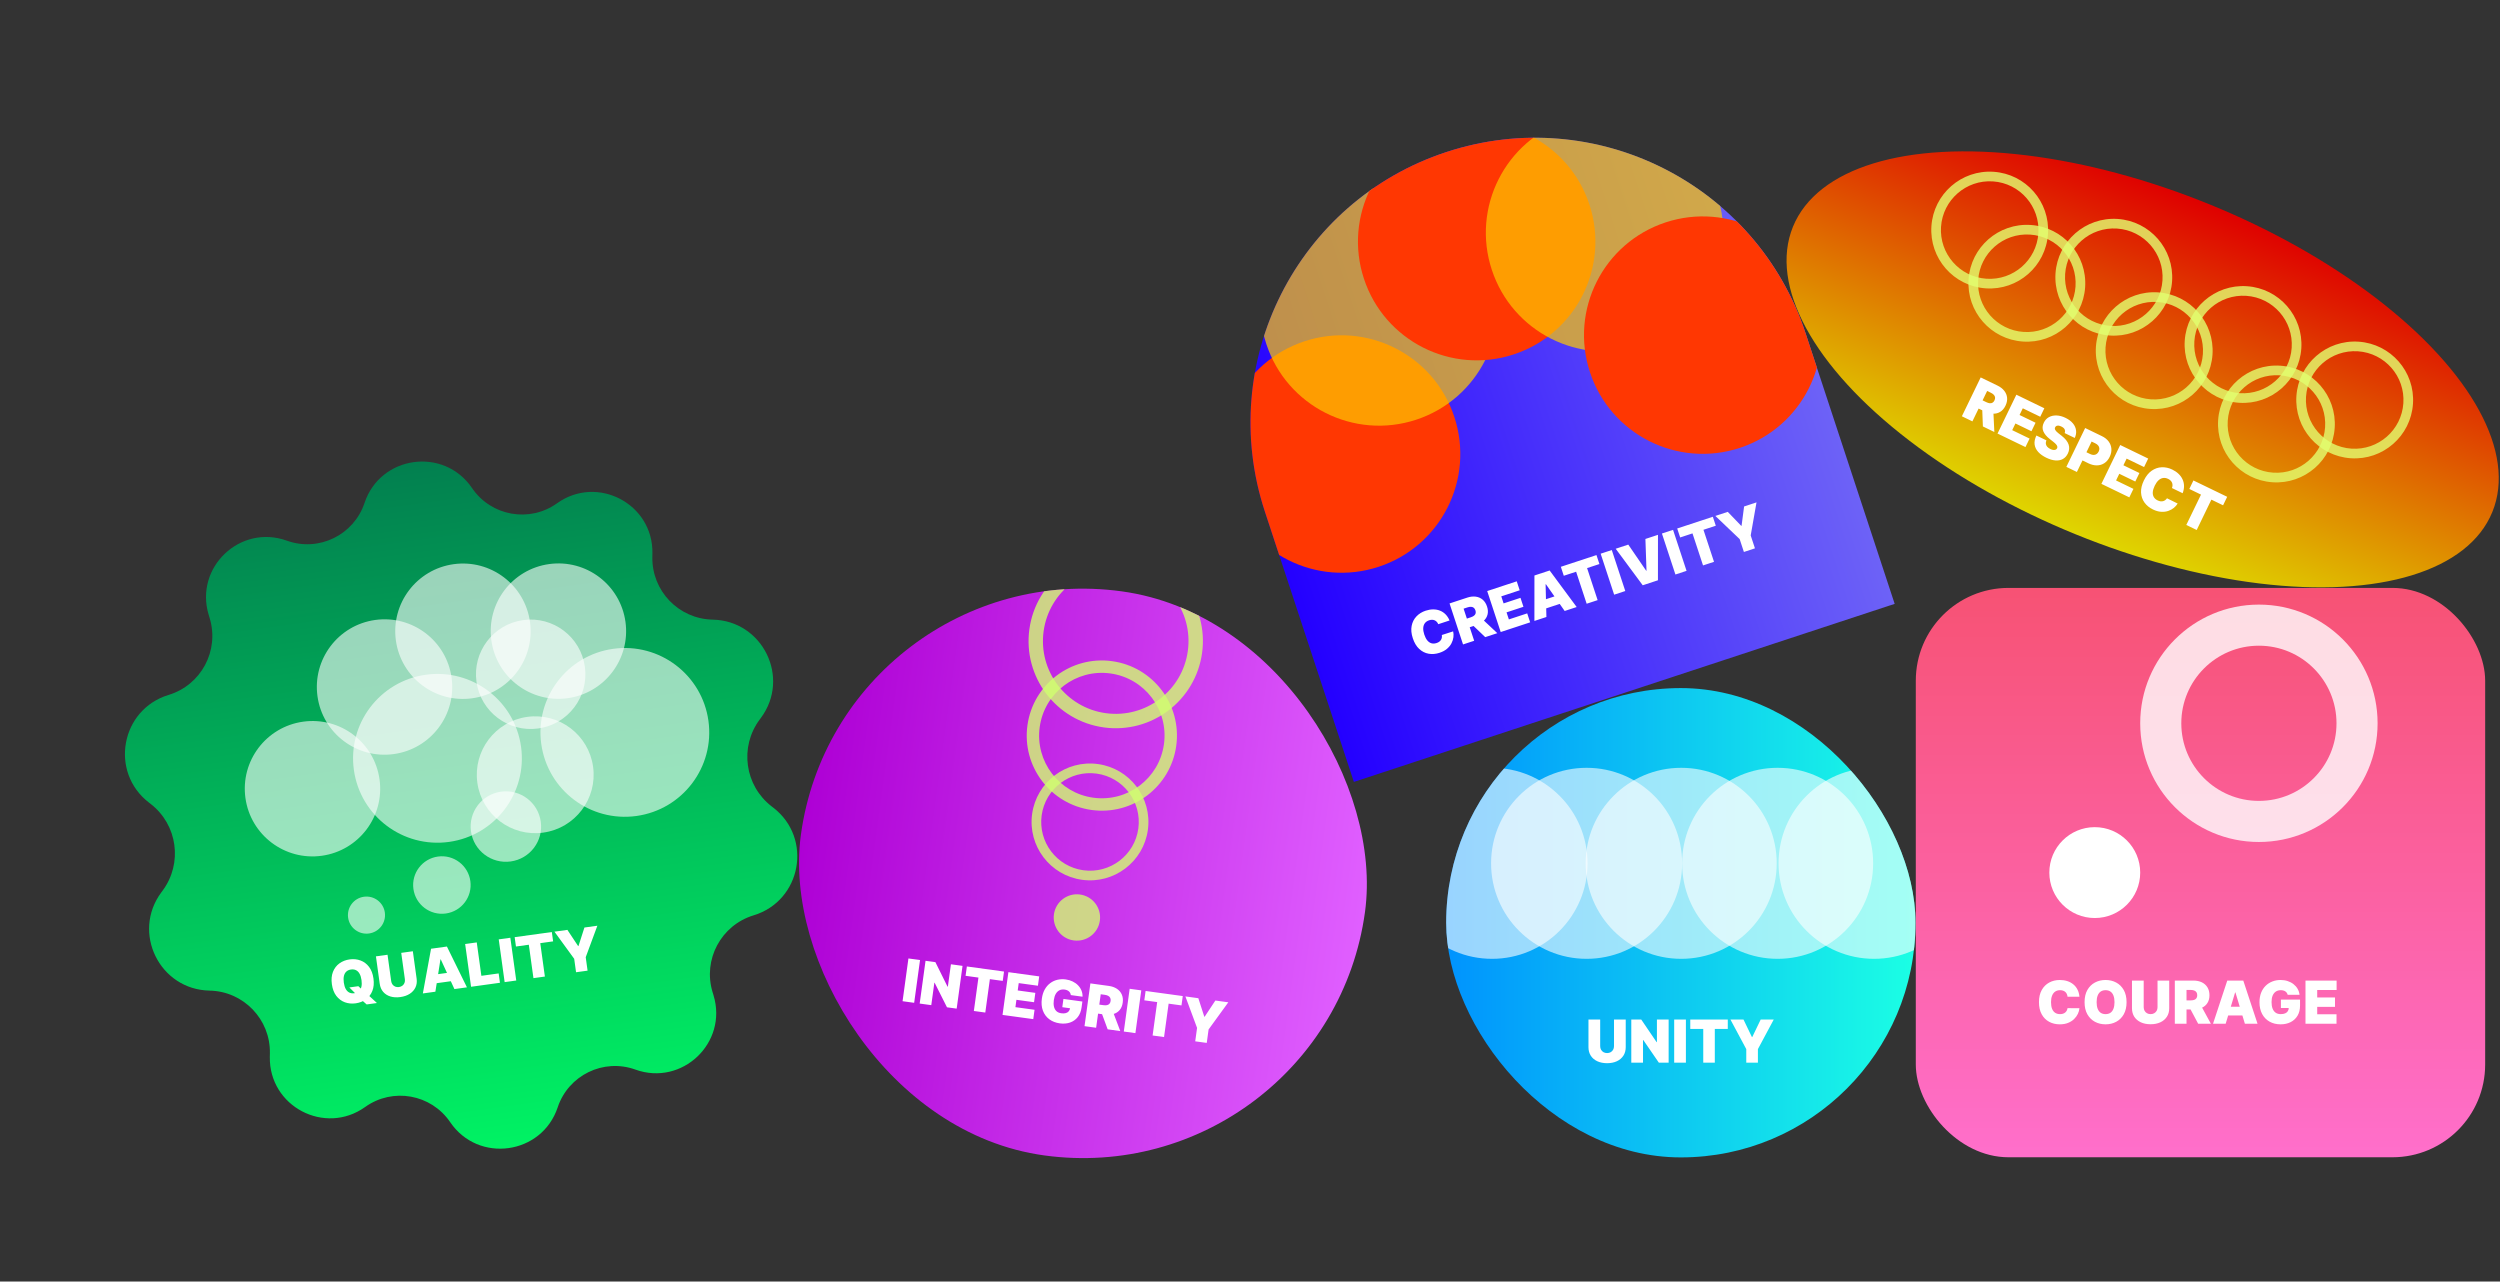 <?xml version="1.0" encoding="UTF-8"?>
<svg xmlns="http://www.w3.org/2000/svg" width="1348" height="691" viewBox="0 0 1348 691" fill="none">
  <rect x="0" y="0" width="1348" height="691" fill="#333333" stroke="none"/>
  <g clip-path="url(#clip0_504_1384)">
    <rect x="452.696" y="298" width="307" height="307" rx="153.5" transform="rotate(7.806 452.696 298)" fill="url(#paint0_linear_504_1384)"></rect>
    <path d="M496.083 517.655L492.922 540.712L486.663 539.854L489.824 516.797L496.083 517.655ZM518.999 520.797L515.839 543.854L510.615 543.138L503.944 529.882L503.809 529.863L502.149 541.977L495.889 541.119L499.05 518.062L504.364 518.79L510.905 531.983L511.085 532.008L512.74 519.939L518.999 520.797ZM520.639 526.16L521.33 521.116L541.37 523.863L540.678 528.907L533.743 527.956L531.274 545.97L525.104 545.124L527.574 527.111L520.639 526.16ZM540.565 547.243L543.726 524.186L560.343 526.464L559.652 531.508L549.294 530.088L548.751 534.051L558.253 535.354L557.561 540.397L548.059 539.095L547.516 543.058L557.829 544.472L557.137 549.515L540.565 547.243ZM577.378 536.553C577.335 536.142 577.229 535.772 577.06 535.443C576.892 535.106 576.664 534.811 576.378 534.558C576.1 534.298 575.762 534.088 575.364 533.926C574.974 533.758 574.535 533.64 574.047 533.573C572.996 533.429 572.065 533.558 571.253 533.959C570.448 534.361 569.786 535.008 569.266 535.9C568.754 536.793 568.406 537.908 568.223 539.244C568.038 540.595 568.063 541.776 568.299 542.787C568.535 543.798 568.982 544.609 569.64 545.219C570.299 545.829 571.168 546.208 572.249 546.357C573.202 546.487 574.013 546.457 574.681 546.266C575.357 546.075 575.888 545.747 576.273 545.28C576.658 544.812 576.898 544.234 576.993 543.543L578.058 543.804L572.789 543.082L573.401 538.623L583.623 540.025L583.185 543.222C582.897 545.324 582.204 547.06 581.106 548.431C580.017 549.796 578.637 550.769 576.966 551.35C575.305 551.926 573.468 552.075 571.457 551.799C569.213 551.492 567.308 550.745 565.742 549.559C564.177 548.374 563.038 546.834 562.327 544.939C561.623 543.046 561.437 540.883 561.771 538.451C562.032 536.545 562.553 534.896 563.332 533.504C564.119 532.113 565.1 530.982 566.275 530.111C567.451 529.232 568.753 528.627 570.183 528.295C571.613 527.956 573.105 527.893 574.659 528.106C576.025 528.293 577.267 528.662 578.384 529.213C579.51 529.757 580.474 530.448 581.277 531.284C582.089 532.114 582.706 533.051 583.128 534.096C583.551 535.14 583.743 536.248 583.705 537.421L577.378 536.553ZM584.776 553.304L587.937 530.247L597.89 531.611C599.601 531.846 601.055 532.363 602.253 533.162C603.452 533.961 604.327 534.994 604.879 536.263C605.432 537.532 605.596 538.984 605.372 540.62C605.145 542.271 604.587 543.613 603.696 544.646C602.812 545.679 601.671 546.395 600.27 546.791C598.878 547.189 597.303 547.268 595.547 547.027L589.602 546.212L590.269 541.349L594.953 541.991C595.688 542.091 596.327 542.087 596.87 541.978C597.421 541.863 597.863 541.621 598.196 541.254C598.537 540.888 598.752 540.378 598.842 539.725C598.932 539.065 598.863 538.508 598.635 538.057C598.415 537.598 598.055 537.235 597.557 536.968C597.067 536.695 596.454 536.507 595.718 536.406L593.512 536.104L591.036 554.162L584.776 553.304ZM599.737 544.573L604.051 555.946L597.251 555.014L593.072 543.66L599.737 544.573ZM615.374 534.008L612.213 557.065L605.953 556.207L609.114 533.15L615.374 534.008ZM617.018 539.372L617.71 534.329L637.75 537.076L637.058 542.12L630.123 541.169L627.654 559.182L621.484 558.336L623.954 540.323L617.018 539.372ZM639.16 537.269L646.14 538.226L649.359 548.21L649.539 548.235L655.327 539.485L662.307 540.442L651.674 555.088L650.68 562.339L644.465 561.487L645.459 554.236L639.16 537.269Z" fill="white"></path>
    <path d="M648.166 352.049C644.641 377.766 620.935 395.755 595.218 392.23C569.501 388.705 551.512 364.999 555.037 339.282C558.562 313.565 582.268 295.576 607.985 299.101C633.702 302.626 651.691 326.332 648.166 352.049ZM562.723 340.336C559.78 361.808 574.8 381.6 596.272 384.544C617.744 387.487 637.536 372.467 640.48 350.995C643.423 329.523 628.403 309.731 606.931 306.787C585.459 303.844 565.667 318.864 562.723 340.336Z" fill="#D1FF70" fill-opacity="0.8"></path>
    <path d="M634.236 402.121C631.199 424.281 610.771 439.783 588.611 436.745C566.451 433.707 550.949 413.28 553.987 391.12C557.025 368.96 577.452 353.458 599.612 356.496C621.772 359.534 637.274 379.961 634.236 402.121ZM560.61 392.028C558.074 410.53 571.017 427.585 589.519 430.122C608.021 432.658 625.077 419.715 627.613 401.213C630.149 382.711 617.207 365.655 598.704 363.119C580.202 360.583 563.147 373.526 560.61 392.028Z" fill="#D1FF70" fill-opacity="0.8"></path>
    <path d="M618.936 447.463C616.574 464.699 600.686 476.756 583.45 474.393C566.214 472.03 554.157 456.142 556.52 438.907C558.883 421.671 574.771 409.614 592.006 411.977C609.242 414.34 621.299 430.227 618.936 447.463ZM561.672 439.613C559.699 454.004 569.766 467.269 584.156 469.242C598.547 471.214 611.812 461.148 613.785 446.757C615.758 432.366 605.691 419.101 591.3 417.128C576.91 415.156 563.644 425.222 561.672 439.613Z" fill="#D1FF70" fill-opacity="0.8"></path>
    <circle cx="580.666" cy="494.703" r="12.5" transform="rotate(7.806 580.666 494.703)" fill="#D1FF70" fill-opacity="0.8"></circle>
  </g>
  <g clip-path="url(#clip1_504_1384)">
    <rect x="779.777" y="371.012" width="253.061" height="253.061" rx="126.53" fill="url(#paint1_linear_504_1384)"></rect>
    <path d="M870.273 549.727H876.591V564.636C876.591 566.409 876.167 567.943 875.318 569.239C874.477 570.527 873.303 571.523 871.795 572.227C870.288 572.924 868.538 573.273 866.545 573.273C864.538 573.273 862.78 572.924 861.273 572.227C859.765 571.523 858.591 570.527 857.75 569.239C856.917 567.943 856.5 566.409 856.5 564.636V549.727H862.818V564.091C862.818 564.811 862.977 565.455 863.295 566.023C863.614 566.583 864.053 567.023 864.614 567.341C865.182 567.659 865.826 567.818 866.545 567.818C867.273 567.818 867.917 567.659 868.477 567.341C869.038 567.023 869.477 566.583 869.795 566.023C870.114 565.455 870.273 564.811 870.273 564.091V549.727ZM899.73 549.727V573H894.457L886.048 560.773H885.912V573H879.594V549.727H884.957L893.23 561.909H893.412V549.727H899.73ZM909.037 549.727V573H902.719V549.727H909.037ZM911.395 554.818V549.727H931.622V554.818H924.622V573H918.395V554.818H911.395ZM933.045 549.727H940.091L944.636 559.182H944.818L949.364 549.727H956.409L947.864 565.682V573H941.591V565.682L933.045 549.727Z" fill="white"></path>
    <circle cx="906.5" cy="465.5" r="51.5" fill="white" fill-opacity="0.6"></circle>
    <circle cx="855.5" cy="465.5" r="51.5" fill="white" fill-opacity="0.6"></circle>
    <circle cx="804.5" cy="465.5" r="51.5" fill="white" fill-opacity="0.6"></circle>
    <circle cx="958.5" cy="465.5" r="51.5" fill="white" fill-opacity="0.6"></circle>
    <circle cx="1010.5" cy="465.5" r="51.5" fill="white" fill-opacity="0.6"></circle>
  </g>
  <rect x="1033" y="317" width="307" height="307" rx="50" fill="url(#paint2_linear_504_1384)"></rect>
  <path d="M1121.23 537.455H1114.82C1114.77 536.924 1114.65 536.443 1114.45 536.011C1114.27 535.58 1114 535.208 1113.66 534.898C1113.33 534.58 1112.92 534.337 1112.44 534.17C1111.97 533.996 1111.42 533.909 1110.82 533.909C1109.76 533.909 1108.86 534.167 1108.12 534.682C1107.4 535.197 1106.84 535.936 1106.47 536.898C1106.09 537.86 1105.91 539.015 1105.91 540.364C1105.91 541.788 1106.1 542.981 1106.48 543.943C1106.86 544.898 1107.42 545.617 1108.15 546.102C1108.88 546.58 1109.75 546.818 1110.77 546.818C1111.36 546.818 1111.88 546.746 1112.34 546.602C1112.8 546.451 1113.2 546.235 1113.55 545.955C1113.89 545.674 1114.16 545.337 1114.38 544.943C1114.59 544.542 1114.74 544.091 1114.82 543.591L1121.23 543.636C1121.15 544.621 1120.88 545.625 1120.4 546.648C1119.92 547.663 1119.24 548.602 1118.36 549.466C1117.49 550.322 1116.41 551.011 1115.12 551.534C1113.84 552.057 1112.34 552.318 1110.64 552.318C1108.5 552.318 1106.58 551.86 1104.89 550.943C1103.2 550.027 1101.86 548.678 1100.88 546.898C1099.9 545.117 1099.41 542.939 1099.41 540.364C1099.41 537.773 1099.91 535.591 1100.91 533.818C1101.91 532.038 1103.26 530.693 1104.95 529.784C1106.65 528.867 1108.55 528.409 1110.64 528.409C1112.11 528.409 1113.46 528.61 1114.69 529.011C1115.93 529.413 1117.01 530 1117.94 530.773C1118.88 531.538 1119.63 532.481 1120.19 533.602C1120.76 534.723 1121.11 536.008 1121.23 537.455ZM1146.64 540.364C1146.64 542.955 1146.14 545.14 1145.13 546.92C1144.12 548.693 1142.76 550.038 1141.05 550.955C1139.34 551.864 1137.43 552.318 1135.32 552.318C1133.2 552.318 1131.28 551.86 1129.57 550.943C1127.87 550.019 1126.51 548.67 1125.5 546.898C1124.5 545.117 1124 542.939 1124 540.364C1124 537.773 1124.5 535.591 1125.5 533.818C1126.51 532.038 1127.87 530.693 1129.57 529.784C1131.28 528.867 1133.2 528.409 1135.32 528.409C1137.43 528.409 1139.34 528.867 1141.05 529.784C1142.76 530.693 1144.12 532.038 1145.13 533.818C1146.14 535.591 1146.64 537.773 1146.64 540.364ZM1140.14 540.364C1140.14 538.97 1139.95 537.795 1139.58 536.841C1139.22 535.879 1138.68 535.152 1137.96 534.659C1137.25 534.159 1136.37 533.909 1135.32 533.909C1134.28 533.909 1133.39 534.159 1132.67 534.659C1131.96 535.152 1131.42 535.879 1131.05 536.841C1130.68 537.795 1130.5 538.97 1130.5 540.364C1130.5 541.758 1130.68 542.936 1131.05 543.898C1131.42 544.852 1131.96 545.58 1132.67 546.08C1133.39 546.572 1134.28 546.818 1135.32 546.818C1136.37 546.818 1137.25 546.572 1137.96 546.08C1138.68 545.58 1139.22 544.852 1139.58 543.898C1139.95 542.936 1140.14 541.758 1140.14 540.364ZM1163.34 528.727H1169.65V543.636C1169.65 545.409 1169.23 546.943 1168.38 548.239C1167.54 549.527 1166.37 550.523 1164.86 551.227C1163.35 551.924 1161.6 552.273 1159.61 552.273C1157.6 552.273 1155.84 551.924 1154.34 551.227C1152.83 550.523 1151.65 549.527 1150.81 548.239C1149.98 546.943 1149.56 545.409 1149.56 543.636V528.727H1155.88V543.091C1155.88 543.811 1156.04 544.455 1156.36 545.023C1156.68 545.583 1157.12 546.023 1157.68 546.341C1158.24 546.659 1158.89 546.818 1159.61 546.818C1160.34 546.818 1160.98 546.659 1161.54 546.341C1162.1 546.023 1162.54 545.583 1162.86 545.023C1163.18 544.455 1163.34 543.811 1163.34 543.091V528.727ZM1172.66 552V528.727H1182.7C1184.43 528.727 1185.94 529.042 1187.24 529.67C1188.53 530.299 1189.54 531.205 1190.26 532.386C1190.98 533.568 1191.34 534.985 1191.34 536.636C1191.34 538.303 1190.97 539.708 1190.22 540.852C1189.49 541.996 1188.46 542.86 1187.12 543.443C1185.8 544.027 1184.25 544.318 1182.47 544.318H1176.47V539.409H1181.2C1181.94 539.409 1182.58 539.318 1183.1 539.136C1183.63 538.947 1184.04 538.648 1184.32 538.239C1184.6 537.83 1184.75 537.295 1184.75 536.636C1184.75 535.97 1184.6 535.428 1184.32 535.011C1184.04 534.587 1183.63 534.277 1183.1 534.08C1182.58 533.875 1181.94 533.773 1181.2 533.773H1178.97V552H1172.66ZM1186.29 541.318L1192.11 552H1185.25L1179.57 541.318H1186.29ZM1200.08 552H1193.26L1200.94 528.727H1209.58L1217.26 552H1210.44L1205.35 535.136H1205.17L1200.08 552ZM1198.8 542.818H1211.62V547.545H1198.8V542.818ZM1233.52 536.409C1233.42 536.008 1233.27 535.655 1233.05 535.352C1232.84 535.042 1232.58 534.78 1232.26 534.568C1231.95 534.348 1231.58 534.186 1231.17 534.08C1230.76 533.966 1230.31 533.909 1229.82 533.909C1228.75 533.909 1227.85 534.163 1227.1 534.67C1226.36 535.178 1225.79 535.909 1225.39 536.864C1225.01 537.818 1224.82 538.97 1224.82 540.318C1224.82 541.682 1225 542.848 1225.37 543.818C1225.74 544.788 1226.3 545.53 1227.03 546.045C1227.77 546.561 1228.68 546.818 1229.77 546.818C1230.73 546.818 1231.53 546.678 1232.17 546.398C1232.81 546.117 1233.29 545.72 1233.61 545.205C1233.93 544.689 1234.09 544.083 1234.09 543.386L1235.18 543.5H1229.86V539H1240.18V542.227C1240.18 544.348 1239.73 546.163 1238.83 547.67C1237.93 549.17 1236.7 550.322 1235.12 551.125C1233.55 551.92 1231.75 552.318 1229.72 552.318C1227.46 552.318 1225.47 551.837 1223.76 550.875C1222.05 549.913 1220.71 548.542 1219.75 546.761C1218.79 544.981 1218.32 542.864 1218.32 540.409C1218.32 538.485 1218.61 536.78 1219.19 535.295C1219.78 533.811 1220.6 532.557 1221.64 531.534C1222.69 530.504 1223.9 529.727 1225.27 529.205C1226.64 528.674 1228.11 528.409 1229.68 528.409C1231.06 528.409 1232.34 528.606 1233.52 529C1234.71 529.386 1235.76 529.939 1236.67 530.659C1237.58 531.371 1238.32 532.216 1238.88 533.193C1239.44 534.17 1239.79 535.242 1239.91 536.409H1233.52ZM1243.12 552V528.727H1259.9V533.818H1249.44V537.818H1259.03V542.909H1249.44V546.909H1259.85V552H1243.12Z" fill="white"></path>
  <path d="M1282 390C1282 425.346 1253.35 454 1218 454C1182.65 454 1154 425.346 1154 390C1154 354.654 1182.65 326 1218 326C1253.35 326 1282 354.654 1282 390ZM1176.16 390C1176.16 413.109 1194.89 431.842 1218 431.842C1241.11 431.842 1259.84 413.109 1259.84 390C1259.84 366.891 1241.11 348.158 1218 348.158C1194.89 348.158 1176.16 366.891 1176.16 390Z" fill="white" fill-opacity="0.8"></path>
  <circle cx="1129.5" cy="470.5" r="24.5" fill="white"></circle>
  <g clip-path="url(#clip2_504_1384)">
    <path d="M682.004 275.808C655.492 195.285 699.277 108.515 779.801 82.004C860.324 55.492 947.094 99.277 973.605 179.801L1021.61 325.602L730.007 421.609L682.004 275.808Z" fill="url(#paint3_linear_504_1384)"></path>
    <path d="M781.601 334.563L775.513 336.567C775.304 336.078 775.038 335.659 774.716 335.31C774.401 334.959 774.033 334.69 773.613 334.501C773.196 334.303 772.736 334.2 772.23 334.191C771.722 334.174 771.181 334.261 770.605 334.451C769.598 334.782 768.825 335.308 768.288 336.027C767.759 336.744 767.464 337.618 767.406 338.65C767.354 339.68 767.539 340.836 767.961 342.117C768.406 343.469 768.959 344.544 769.62 345.339C770.285 346.125 771.039 346.634 771.882 346.867C772.722 347.093 773.627 347.046 774.599 346.726C775.153 346.544 775.627 346.312 776.021 346.031C776.412 345.742 776.726 345.412 776.962 345.039C777.198 344.666 777.356 344.259 777.434 343.819C777.517 343.369 777.516 342.895 777.432 342.396L783.534 340.435C783.77 341.394 783.821 342.434 783.688 343.555C783.552 344.668 783.202 345.772 782.637 346.867C782.077 347.953 781.267 348.945 780.208 349.845C779.148 350.744 777.808 351.46 776.189 351.993C774.16 352.661 772.196 352.825 770.298 352.485C768.406 352.143 766.715 351.28 765.222 349.897C763.737 348.512 762.592 346.596 761.787 344.149C760.976 341.688 760.769 339.46 761.164 337.463C761.557 335.459 762.418 333.76 763.745 332.366C765.071 330.965 766.726 329.937 768.712 329.283C770.108 328.824 771.455 328.591 772.754 328.587C774.052 328.582 775.265 328.801 776.392 329.243C777.516 329.679 778.523 330.34 779.414 331.227C780.304 332.115 781.033 333.227 781.601 334.563ZM788.872 347.482L781.594 325.377L791.136 322.236C792.776 321.695 794.31 321.521 795.737 321.713C797.164 321.906 798.405 322.45 799.458 323.348C800.511 324.245 801.296 325.478 801.812 327.047C802.334 328.63 802.42 330.081 802.073 331.4C801.733 332.716 801.021 333.86 799.937 334.831C798.86 335.8 797.479 336.561 795.796 337.116L790.096 338.992L788.561 334.329L793.051 332.851C793.757 332.619 794.329 332.334 794.769 331.998C795.213 331.652 795.505 331.241 795.643 330.765C795.788 330.287 795.758 329.734 795.552 329.108C795.343 328.475 795.037 328.006 794.634 327.7C794.235 327.385 793.753 327.216 793.187 327.195C792.627 327.164 791.994 327.265 791.289 327.497L789.173 328.194L794.873 345.507L788.872 347.482ZM798.484 333.072L807.351 341.399L800.832 343.545L792.094 335.176L798.484 333.072ZM809.175 340.798L801.897 318.692L817.828 313.447L819.421 318.283L809.49 321.552L810.741 325.352L819.851 322.352L821.443 327.188L812.333 330.187L813.584 333.986L823.471 330.731L825.063 335.567L809.175 340.798ZM833.825 332.682L827.349 334.814L827.367 310.307L835.571 307.606L850.145 327.309L843.669 329.441L833.56 315.015L833.387 315.072L833.825 332.682ZM829.745 324.359L841.92 320.35L843.398 324.84L831.223 328.849L829.745 324.359ZM843.194 310.456L841.602 305.62L860.814 299.295L862.406 304.13L855.757 306.319L861.443 323.589L855.528 325.536L849.842 308.267L843.194 310.456ZM869.074 296.575L876.352 318.68L870.351 320.656L863.073 298.551L869.074 296.575ZM877.963 293.649L887.628 307.742L887.8 307.685L887.202 290.607L893.981 288.375L893.962 312.883L885.759 315.583L871.184 295.88L877.963 293.649ZM902.111 285.698L909.389 307.803L903.388 309.779L896.11 287.674L902.111 285.698ZM905.943 289.796L904.351 284.961L923.563 278.635L925.155 283.471L918.506 285.66L924.192 302.929L918.277 304.877L912.591 287.607L905.943 289.796ZM924.915 278.19L931.607 275.987L938.881 283.545L939.054 283.489L940.415 273.087L947.107 270.883L943.98 288.71L946.268 295.661L940.31 297.623L938.021 290.672L924.915 278.19Z" fill="white"></path>
    <circle cx="723.386" cy="244.812" r="64" transform="rotate(-18.224 723.386 244.812)" fill="#FF3702"></circle>
    <circle cx="743.601" cy="165.513" r="64" transform="rotate(-18.224 743.601 165.513)" fill="#FECA00" fill-opacity="0.7"></circle>
    <circle cx="796.225" cy="130.289" r="64" transform="rotate(-18.224 796.225 130.289)" fill="#FF3702"></circle>
    <circle cx="865.181" cy="125.484" r="64" transform="rotate(-18.224 865.181 125.484)" fill="#FECA00" fill-opacity="0.7"></circle>
    <circle cx="918.104" cy="180.703" r="64" transform="rotate(-18.224 918.104 180.703)" fill="#FF3702"></circle>
  </g>
  <path d="M196.555 271.187C205.089 245.56 239.355 240.819 254.526 263.167C264.787 278.282 285.504 282.003 300.36 271.37C322.107 255.804 352.299 271.694 351.781 298.433L351.746 300.274C351.39 318.6 365.955 333.746 384.281 334.109C411.276 334.642 426.377 365.465 410.253 387.123L409.63 387.961C398.63 402.737 401.517 423.605 416.116 434.84L416.943 435.477C438.341 451.944 432.176 485.709 406.339 493.552C388.8 498.876 378.894 517.407 384.212 534.949L384.746 536.711C392.504 562.304 367.76 585.795 342.604 576.718C325.419 570.518 306.49 579.724 300.718 597.057C292.184 622.684 257.918 627.425 242.747 605.077C232.486 589.962 211.768 586.241 196.913 596.874C175.165 612.44 144.973 596.549 145.491 569.81L145.527 567.97C145.882 549.644 131.318 534.498 112.992 534.135C85.996 533.602 70.896 502.779 87.019 481.12L87.642 480.283C98.643 465.507 95.756 444.639 81.157 433.404L80.33 432.767C58.932 416.3 65.097 382.535 90.933 374.692C108.473 369.368 118.378 350.837 113.061 333.295L112.527 331.533C104.768 305.939 129.512 282.449 154.669 291.526C171.854 297.726 190.782 288.52 196.555 271.187Z" fill="url(#paint4_linear_504_1384)"></path>
  <path d="M188.363 532.428L193.226 531.755L195.287 533.718L198.726 536.684L203.246 540.831L197.708 541.597L194.519 538.781L192.306 536.379L188.363 532.428ZM201.37 527.6C201.725 530.166 201.525 532.4 200.771 534.302C200.016 536.196 198.853 537.714 197.283 538.857C195.712 539.992 193.883 540.704 191.797 540.993C189.695 541.283 187.734 541.092 185.912 540.419C184.097 539.737 182.569 538.587 181.328 536.969C180.094 535.342 179.3 533.254 178.947 530.702C178.592 528.136 178.788 525.906 179.536 524.013C180.29 522.111 181.449 520.593 183.013 519.459C184.583 518.317 186.419 517.6 188.52 517.309C190.606 517.021 192.56 517.213 194.382 517.886C196.202 518.552 197.734 519.698 198.976 521.323C200.217 522.941 201.015 525.033 201.37 527.6ZM194.931 528.491C194.74 527.11 194.395 525.972 193.897 525.078C193.405 524.174 192.768 523.528 191.988 523.139C191.214 522.741 190.309 522.614 189.274 522.757C188.238 522.901 187.398 523.269 186.754 523.863C186.116 524.448 185.679 525.243 185.443 526.247C185.214 527.242 185.195 528.43 185.386 529.811C185.577 531.192 185.918 532.334 186.41 533.237C186.909 534.132 187.545 534.778 188.319 535.176C189.099 535.565 190.007 535.688 191.043 535.545C192.078 535.401 192.915 535.037 193.553 534.452C194.198 533.858 194.634 533.063 194.864 532.068C195.1 531.064 195.122 529.871 194.931 528.491ZM216.345 513.781L222.603 512.915L224.646 527.684C224.889 529.44 224.679 531.017 224.016 532.417C223.36 533.808 222.333 534.956 220.936 535.86C219.538 536.757 217.853 537.342 215.879 537.615C213.89 537.89 212.102 537.786 210.513 537.302C208.923 536.811 207.623 535.985 206.614 534.824C205.611 533.655 204.988 532.193 204.745 530.437L202.702 515.668L208.96 514.803L210.929 529.031C211.027 529.744 211.273 530.36 211.666 530.879C212.058 531.391 212.554 531.766 213.153 532.004C213.759 532.241 214.419 532.311 215.132 532.212C215.852 532.112 216.468 531.867 216.98 531.475C217.492 531.083 217.867 530.587 218.105 529.988C218.342 529.382 218.412 528.722 218.313 528.009L216.345 513.781ZM234.755 534.728L228.001 535.663L232.422 511.557L240.976 510.373L251.775 532.374L245.021 533.308L237.667 517.301L237.487 517.326L234.755 534.728ZM232.236 525.808L244.934 524.051L245.581 528.734L232.884 530.49L232.236 525.808ZM253.995 532.067L250.806 509.013L257.065 508.148L259.556 526.158L268.877 524.868L269.574 529.911L253.995 532.067ZM275.173 505.642L278.363 528.695L272.104 529.561L268.915 506.508L275.173 505.642ZM278.207 510.362L277.509 505.319L297.546 502.547L298.243 507.59L291.309 508.549L293.801 526.56L287.632 527.413L285.141 509.403L278.207 510.362ZM298.955 502.352L305.934 501.387L311.733 510.129L311.913 510.104L315.12 500.116L322.099 499.15L315.82 516.125L316.823 523.375L310.61 524.234L309.607 516.985L298.955 502.352Z" fill="white"></path>
  <circle cx="286.145" cy="363.571" r="29.5" transform="rotate(-7.877 286.145 363.571)" fill="white" fill-opacity="0.6"></circle>
  <circle cx="249.62" cy="340.358" r="36.5" transform="rotate(-7.877 249.62 340.358)" fill="white" fill-opacity="0.6"></circle>
  <circle cx="207.343" cy="370.435" r="36.5" transform="rotate(-7.877 207.343 370.435)" fill="white" fill-opacity="0.6"></circle>
  <circle cx="168.492" cy="425.277" r="36.5" transform="rotate(-7.877 168.492 425.277)" fill="white" fill-opacity="0.6"></circle>
  <circle cx="301.098" cy="340.302" r="36.5" transform="rotate(-7.877 301.098 340.302)" fill="white" fill-opacity="0.6"></circle>
  <circle cx="235.881" cy="408.887" r="45.5" transform="rotate(-7.877 235.881 408.887)" fill="white" fill-opacity="0.6"></circle>
  <circle cx="336.919" cy="394.909" r="45.5" transform="rotate(-7.877 336.919 394.909)" fill="white" fill-opacity="0.6"></circle>
  <circle cx="288.593" cy="417.747" r="31.5" transform="rotate(-7.877 288.593 417.747)" fill="white" fill-opacity="0.6"></circle>
  <circle cx="238.266" cy="477.205" r="15.5" transform="rotate(-7.877 238.266 477.205)" fill="white" fill-opacity="0.6"></circle>
  <circle cx="272.771" cy="445.678" r="19" transform="rotate(-7.877 272.771 445.678)" fill="white" fill-opacity="0.6"></circle>
  <circle cx="197.606" cy="493.43" r="10" transform="rotate(-7.877 197.606 493.43)" fill="white" fill-opacity="0.6"></circle>
  <ellipse cx="1155.32" cy="199.157" rx="203.634" ry="96.001" transform="rotate(22.189 1155.32 199.157)" fill="url(#paint5_linear_504_1384)"></ellipse>
  <path d="M1057.84 224.454L1067.98 203.508L1077.02 207.887C1078.58 208.64 1079.8 209.581 1080.69 210.712C1081.58 211.843 1082.1 213.097 1082.23 214.474C1082.36 215.851 1082.07 217.283 1081.35 218.769C1080.62 220.269 1079.67 221.372 1078.51 222.078C1077.35 222.788 1076.04 223.114 1074.59 223.058C1073.14 223.005 1071.62 222.593 1070.02 221.82L1064.62 219.205L1066.76 214.786L1071.02 216.847C1071.68 217.17 1072.29 217.364 1072.84 217.429C1073.4 217.489 1073.9 217.397 1074.33 217.151C1074.77 216.908 1075.13 216.49 1075.42 215.897C1075.71 215.297 1075.81 214.746 1075.74 214.246C1075.67 213.742 1075.44 213.286 1075.05 212.877C1074.67 212.465 1074.14 212.098 1073.47 211.774L1071.47 210.803L1063.52 227.208L1057.84 224.454ZM1074.77 220.784L1075.35 232.934L1069.17 229.942L1068.71 217.852L1074.77 220.784ZM1077.07 233.771L1087.22 212.825L1102.31 220.136L1100.1 224.718L1090.69 220.161L1088.94 223.761L1097.57 227.941L1095.36 232.523L1086.72 228.343L1084.98 231.943L1094.35 236.48L1092.13 241.062L1077.07 233.771ZM1113.26 233.515C1113.53 232.807 1113.53 232.151 1113.26 231.548C1113 230.948 1112.4 230.426 1111.48 229.98C1110.9 229.696 1110.38 229.535 1109.94 229.496C1109.5 229.454 1109.14 229.51 1108.85 229.662C1108.55 229.815 1108.33 230.043 1108.17 230.347C1108.04 230.593 1107.97 230.842 1107.97 231.097C1107.99 231.347 1108.07 231.61 1108.22 231.886C1108.38 232.155 1108.61 232.442 1108.91 232.747C1109.2 233.051 1109.58 233.375 1110.03 233.719L1111.57 234.919C1112.61 235.726 1113.44 236.53 1114.07 237.332C1114.7 238.134 1115.15 238.934 1115.41 239.734C1115.67 240.527 1115.76 241.32 1115.68 242.114C1115.61 242.911 1115.38 243.711 1115 244.512C1114.33 245.886 1113.42 246.885 1112.27 247.509C1111.13 248.133 1109.8 248.387 1108.29 248.271C1106.79 248.158 1105.15 247.672 1103.38 246.814C1101.56 245.932 1100.1 244.893 1099.01 243.697C1097.92 242.505 1097.27 241.168 1097.06 239.687C1096.86 238.202 1097.18 236.581 1098.02 234.826L1103.43 237.441C1103.15 238.098 1103.05 238.715 1103.12 239.29C1103.2 239.865 1103.44 240.39 1103.85 240.866C1104.27 241.346 1104.84 241.76 1105.56 242.11C1106.16 242.404 1106.71 242.575 1107.19 242.623C1107.67 242.671 1108.08 242.614 1108.42 242.45C1108.76 242.286 1109.02 242.036 1109.19 241.698C1109.34 241.375 1109.37 241.044 1109.28 240.706C1109.2 240.365 1108.98 239.988 1108.62 239.576C1108.25 239.157 1107.73 238.674 1107.03 238.127L1105.16 236.667C1103.5 235.366 1102.37 233.987 1101.75 232.527C1101.15 231.064 1101.24 229.516 1102.04 227.883C1102.68 226.55 1103.6 225.56 1104.8 224.911C1106 224.259 1107.38 223.962 1108.93 224.02C1110.48 224.082 1112.08 224.514 1113.74 225.316C1115.43 226.135 1116.76 227.126 1117.72 228.29C1118.68 229.453 1119.24 230.712 1119.41 232.065C1119.59 233.415 1119.35 234.776 1118.7 236.15L1113.26 233.515ZM1114.17 251.736L1124.32 230.791L1133.36 235.169C1134.91 235.922 1136.12 236.888 1136.99 238.066C1137.86 239.244 1138.35 240.546 1138.46 241.971C1138.57 243.396 1138.26 244.852 1137.54 246.338C1136.82 247.838 1135.85 248.975 1134.65 249.749C1133.46 250.527 1132.12 250.922 1130.63 250.934C1129.15 250.949 1127.62 250.57 1126.02 249.798L1120.62 247.182L1122.76 242.764L1127.01 244.825C1127.68 245.148 1128.31 245.308 1128.89 245.304C1129.48 245.297 1130.01 245.136 1130.48 244.821C1130.95 244.511 1131.32 244.059 1131.61 243.465C1131.9 242.865 1132.02 242.291 1131.97 241.743C1131.92 241.191 1131.72 240.687 1131.35 240.231C1130.99 239.772 1130.48 239.38 1129.81 239.056L1127.8 238.086L1119.86 254.49L1114.17 251.736ZM1133.07 260.89L1143.22 239.944L1158.31 247.254L1156.09 251.836L1146.68 247.28L1144.94 250.88L1153.57 255.06L1151.35 259.642L1142.72 255.462L1140.98 259.062L1150.35 263.598L1148.13 268.18L1133.07 260.89ZM1176.88 265.945L1171.11 263.151C1171.3 262.654 1171.41 262.169 1171.42 261.694C1171.43 261.223 1171.36 260.773 1171.19 260.345C1171.02 259.913 1170.77 259.519 1170.41 259.161C1170.06 258.796 1169.61 258.481 1169.06 258.217C1168.11 257.755 1167.19 257.595 1166.3 257.739C1165.42 257.885 1164.6 258.309 1163.84 259.01C1163.09 259.714 1162.42 260.673 1161.83 261.887C1161.21 263.168 1160.86 264.325 1160.78 265.356C1160.71 266.383 1160.9 267.274 1161.34 268.027C1161.79 268.774 1162.47 269.37 1163.39 269.816C1163.92 270.07 1164.42 270.233 1164.9 270.305C1165.38 270.37 1165.84 270.351 1166.26 270.247C1166.69 270.143 1167.09 269.96 1167.45 269.698C1167.82 269.433 1168.15 269.091 1168.44 268.674L1174.19 271.509C1173.69 272.362 1173 273.145 1172.13 273.857C1171.26 274.563 1170.24 275.113 1169.07 275.507C1167.91 275.898 1166.64 276.048 1165.25 275.957C1163.87 275.866 1162.41 275.449 1160.87 274.706C1158.95 273.775 1157.42 272.527 1156.3 270.963C1155.18 269.401 1154.56 267.605 1154.45 265.573C1154.35 263.545 1154.86 261.372 1155.98 259.053C1157.11 256.722 1158.51 254.976 1160.18 253.816C1161.86 252.65 1163.66 252.027 1165.58 251.949C1167.51 251.863 1169.41 252.276 1171.29 253.188C1172.62 253.828 1173.75 254.598 1174.68 255.498C1175.62 256.398 1176.34 257.398 1176.84 258.5C1177.34 259.595 1177.61 260.77 1177.63 262.027C1177.65 263.284 1177.4 264.59 1176.88 265.945ZM1180.48 263.644L1182.69 259.062L1200.9 267.879L1198.68 272.461L1192.38 269.409L1184.46 285.773L1178.85 283.059L1186.78 266.695L1180.48 263.644Z" fill="white"></path>
  <path d="M1192.98 191.184C1191.82 208.542 1176.8 221.669 1159.44 220.504C1142.09 219.339 1128.96 204.323 1130.12 186.965C1131.29 169.607 1146.31 156.48 1163.66 157.645C1181.02 158.81 1194.15 173.826 1192.98 191.184ZM1135.31 187.313C1134.34 201.806 1145.3 214.343 1159.79 215.316C1174.28 216.289 1186.82 205.329 1187.8 190.836C1188.77 176.343 1177.81 163.806 1163.32 162.833C1148.82 161.86 1136.29 172.82 1135.31 187.313Z" fill="#E2FF70" fill-opacity="0.8"></path>
  <path d="M1171.19 151.596C1170.03 168.954 1155.01 182.081 1137.65 180.916C1120.3 179.75 1107.17 164.734 1108.33 147.377C1109.5 130.019 1124.52 116.892 1141.87 118.057C1159.23 119.222 1172.36 134.238 1171.19 151.596ZM1113.52 147.725C1112.55 162.218 1123.51 174.755 1138 175.728C1152.49 176.7 1165.03 165.741 1166 151.248C1166.98 136.755 1156.02 124.218 1141.53 123.245C1127.03 122.272 1114.5 133.232 1113.52 147.725Z" fill="#E2FF70" fill-opacity="0.8"></path>
  <path d="M1124.31 154.846C1123.14 172.204 1108.12 185.331 1090.77 184.166C1073.41 183.001 1060.28 167.985 1061.45 150.627C1062.61 133.269 1077.63 120.142 1094.99 121.307C1112.34 122.473 1125.47 137.488 1124.31 154.846ZM1066.63 150.975C1065.66 165.468 1076.62 178.005 1091.11 178.978C1105.61 179.951 1118.14 168.991 1119.12 154.498C1120.09 140.005 1109.13 127.468 1094.64 126.495C1080.14 125.522 1067.61 136.482 1066.63 150.975Z" fill="#E2FF70" fill-opacity="0.8"></path>
  <path d="M1104.27 126.163C1103.11 143.521 1088.09 156.648 1070.74 155.483C1053.38 154.317 1040.25 139.301 1041.42 121.944C1042.58 104.586 1057.6 91.459 1074.95 92.624C1092.31 93.789 1105.44 108.805 1104.27 126.163ZM1046.6 122.292C1045.63 136.784 1056.59 149.322 1071.08 150.295C1085.58 151.267 1098.11 140.307 1099.09 125.815C1100.06 111.322 1089.1 98.785 1074.61 97.812C1060.11 96.839 1047.58 107.799 1046.6 122.292Z" fill="#E2FF70" fill-opacity="0.8"></path>
  <path d="M1240.87 187.865C1239.7 205.223 1224.69 218.349 1207.33 217.184C1189.97 216.019 1176.84 201.003 1178.01 183.645C1179.17 166.287 1194.19 153.16 1211.55 154.326C1228.91 155.491 1242.03 170.507 1240.87 187.865ZM1183.2 183.993C1182.22 198.486 1193.18 211.023 1207.68 211.996C1222.17 212.969 1234.71 202.009 1235.68 187.516C1236.65 173.024 1225.69 160.487 1211.2 159.514C1196.71 158.541 1184.17 169.501 1183.2 183.993Z" fill="#E2FF70" fill-opacity="0.8"></path>
  <path d="M1258.87 230.722C1257.71 248.08 1242.69 261.207 1225.34 260.042C1207.98 258.877 1194.85 243.861 1196.02 226.503C1197.18 209.145 1212.2 196.018 1229.56 197.183C1246.91 198.348 1260.04 213.364 1258.87 230.722ZM1201.2 226.851C1200.23 241.344 1211.19 253.881 1225.68 254.854C1240.18 255.827 1252.71 244.867 1253.69 230.374C1254.66 215.881 1243.7 203.344 1229.21 202.371C1214.71 201.398 1202.18 212.358 1201.2 226.851Z" fill="#E2FF70" fill-opacity="0.8"></path>
  <path d="M1301.08 217.772C1299.91 235.13 1284.9 248.257 1267.54 247.092C1250.18 245.927 1237.06 230.911 1238.22 213.553C1239.39 196.195 1254.4 183.068 1271.76 184.233C1289.12 185.398 1302.25 200.414 1301.08 217.772ZM1243.41 213.901C1242.44 228.394 1253.4 240.931 1267.89 241.904C1282.38 242.877 1294.92 231.917 1295.89 217.424C1296.87 202.931 1285.91 190.394 1271.41 189.421C1256.92 188.448 1244.38 199.408 1243.41 213.901Z" fill="#E2FF70" fill-opacity="0.8"></path>
  <defs>
    <linearGradient id="paint0_linear_504_1384" x1="452.696" y1="451.5" x2="759.696" y2="451.5" gradientUnits="userSpaceOnUse">
      <stop stop-color="#AE00D5"></stop>
      <stop offset="1" stop-color="#E05FFF"></stop>
    </linearGradient>
    <linearGradient id="paint1_linear_504_1384" x1="779.777" y1="497.543" x2="1032.84" y2="497.543" gradientUnits="userSpaceOnUse">
      <stop stop-color="#0093FE"></stop>
      <stop offset="1" stop-color="#1BFFE4"></stop>
    </linearGradient>
    <linearGradient id="paint2_linear_504_1384" x1="1187" y1="317" x2="1187" y2="624" gradientUnits="userSpaceOnUse">
      <stop stop-color="#F75274"></stop>
      <stop offset="1" stop-color="#FF6FCB"></stop>
    </linearGradient>
    <linearGradient id="paint3_linear_504_1384" x1="682.004" y1="275.808" x2="973.605" y2="179.801" gradientUnits="userSpaceOnUse">
      <stop stop-color="#2400FF"></stop>
      <stop offset="1" stop-color="#6D62F7"></stop>
    </linearGradient>
    <linearGradient id="paint4_linear_504_1384" x1="217.425" y1="208.516" x2="279.848" y2="659.728" gradientUnits="userSpaceOnUse">
      <stop stop-color="#02734D"></stop>
      <stop offset="1" stop-color="#00FF66"></stop>
    </linearGradient>
    <linearGradient id="paint5_linear_504_1384" x1="1155.32" y1="103.156" x2="1155.32" y2="295.158" gradientUnits="userSpaceOnUse">
      <stop stop-color="#DF0000"></stop>
      <stop offset="1" stop-color="#DFD600"></stop>
    </linearGradient>
    <clipPath id="clip0_504_1384">
      <rect x="452.696" y="298" width="307" height="307" rx="153.5" transform="rotate(7.806 452.696 298)" fill="white"></rect>
    </clipPath>
    <clipPath id="clip1_504_1384">
      <rect x="779.777" y="371.012" width="253.061" height="253.061" rx="126.53" fill="white"></rect>
    </clipPath>
    <clipPath id="clip2_504_1384">
      <path d="M682.004 275.808C655.492 195.285 699.277 108.515 779.801 82.004C860.324 55.492 947.094 99.277 973.605 179.801L1021.61 325.602L730.007 421.609L682.004 275.808Z" fill="white"></path>
    </clipPath>
  </defs>
</svg>
